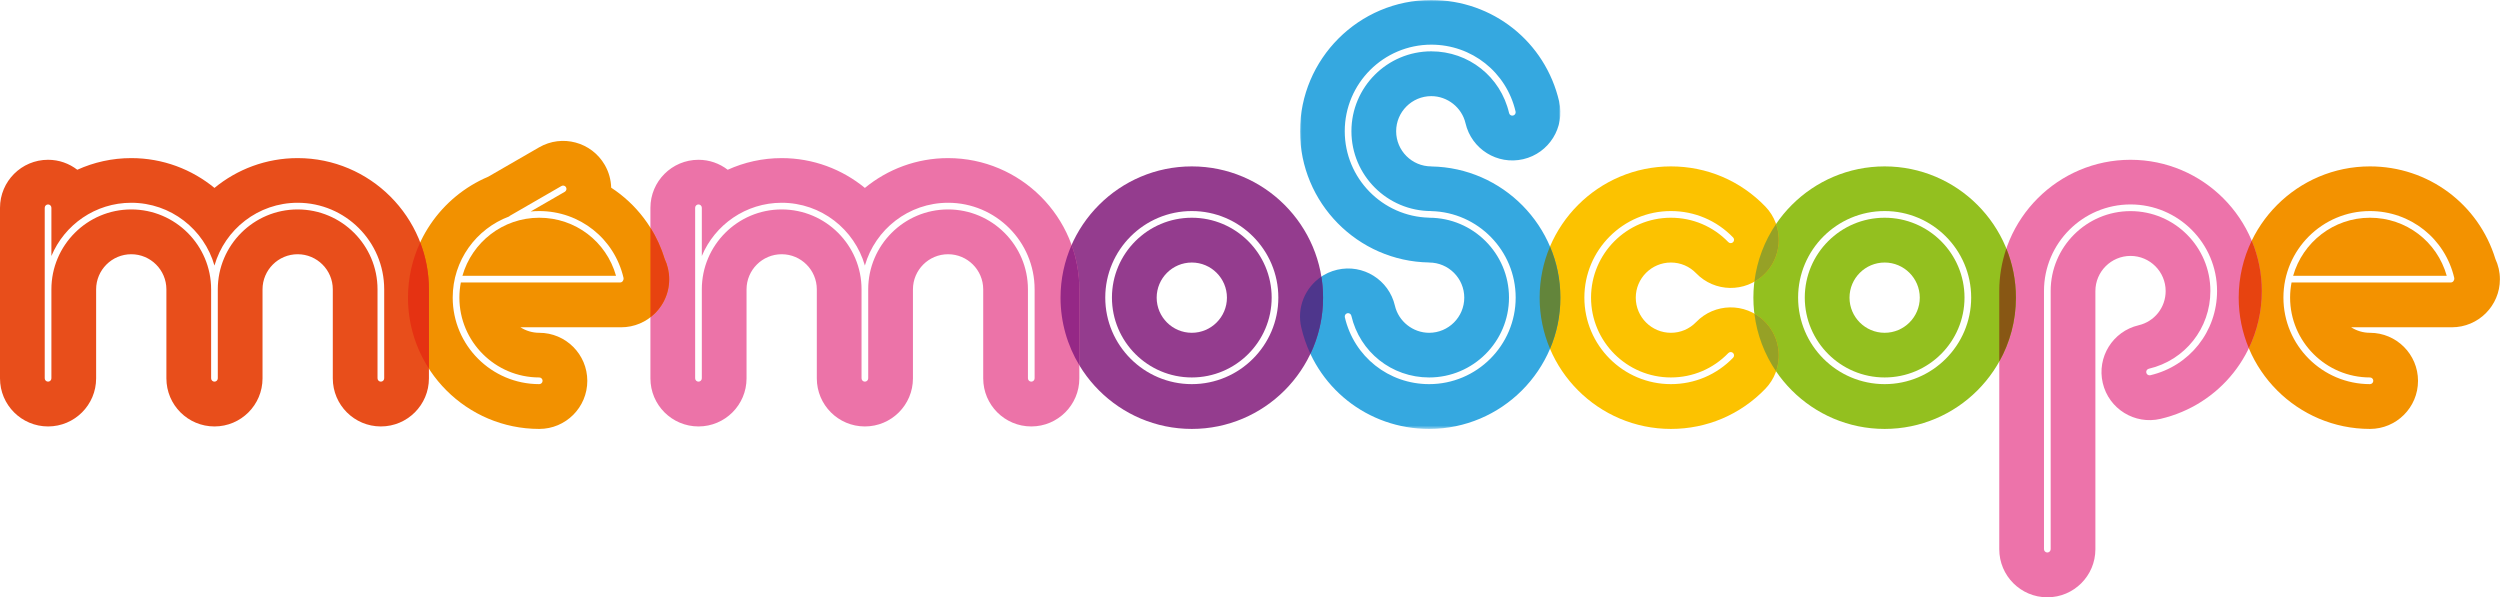 <?xml version="1.0" encoding="UTF-8"?>
<svg width="749px" height="179px" viewBox="0 0 749 179" version="1.1" xmlns="http://www.w3.org/2000/svg" xmlns:xlink="http://www.w3.org/1999/xlink">
    <title>memoscope-logo</title>
    <defs>
        <polygon id="path-1" points="5.68434189e-14 0 78.014 0 78.014 128.507 5.68434189e-14 128.507"></polygon>
    </defs>
    <g id="Page-1" stroke="none" stroke-width="1" fill="none" fill-rule="evenodd">
        <g id="iPad-Full" transform="translate(-70, -384)">
            <g id="memoscope-logo" transform="translate(70, 384)">
                <path d="M710.039,65.232 C699.109,65.232 689.872,72.603 687.024,82.633 L733.044,82.633 C730.144,72.337 720.852,65.232 710.039,65.232" id="Fill-1" fill="#F39200"></path>
                <path d="M735.196,83.957 C735.061,84.349 734.699,84.633 734.261,84.633 L686.548,84.633 C686.266,86.1 686.113,87.611 686.113,89.157 C686.113,102.352 696.846,113.085 710.04,113.085 C710.592,113.085 711.04,113.531 711.04,114.085 C711.04,114.635 710.593,115.082 710.043,115.085 L710.04,115.085 L710.034,115.085 L710.032,115.085 C695.74,115.081 684.113,103.451 684.113,89.157 C684.113,74.862 695.744,63.233 710.04,63.233 C722.17,63.233 732.555,71.474 735.295,83.272 C735.351,83.514 735.303,83.752 735.196,83.957 M747.621,77.593 C742.582,61.129 727.507,49.852 710.04,49.852 C688.355,49.852 670.713,67.495 670.713,89.18 C670.713,110.864 688.351,128.504 710.034,128.506 L710.04,128.506 C717.993,128.506 724.437,122.059 724.437,114.106 C724.437,106.156 717.99,99.71 710.04,99.706 C707.965,99.706 706.035,99.094 704.403,98.055 L734.572,98.055 C742.525,98.055 748.972,91.608 748.972,83.654 C748.972,81.486 748.479,79.436 747.621,77.593" id="Fill-3" fill="#F39200"></path>
                <path d="M644.235,112.423 C643.702,112.547 643.159,112.215 643.034,111.677 C642.908,111.14 643.242,110.602 643.78,110.476 C654.643,107.933 662.231,98.353 662.231,87.178 C662.231,73.985 651.498,63.251 638.304,63.251 C625.112,63.251 614.379,73.985 614.379,87.178 L614.379,164.53 C614.379,165.083 613.931,165.53 613.379,165.53 C612.826,165.53 612.379,165.083 612.379,164.53 L612.379,87.173 C612.381,72.879 624.01,61.251 638.304,61.251 C652.6,61.251 664.231,72.882 664.231,87.178 C664.231,99.286 656.008,109.667 644.235,112.423 M638.304,47.872 C616.624,47.872 598.985,65.51 598.978,87.189 L598.978,87.194 L598.978,164.552 C598.978,172.505 605.425,178.952 613.379,178.952 C621.332,178.952 627.779,172.505 627.779,164.552 L627.779,87.199 C627.779,81.395 632.501,76.673 638.304,76.673 C644.109,76.673 648.831,81.395 648.831,87.199 C648.831,92.116 645.498,96.332 640.725,97.449 C632.982,99.262 628.173,107.008 629.986,114.752 C631.799,122.496 639.548,127.3 647.29,125.491 C665.154,121.31 677.631,105.563 677.631,87.199 C677.631,65.514 659.989,47.872 638.304,47.872" id="Fill-5" fill="#ED73AA"></path>
                <path d="M564.64,99.705 C558.835,99.705 554.114,94.983 554.114,89.18 C554.114,83.375 558.835,78.653 564.64,78.653 C570.444,78.653 575.165,83.375 575.165,89.18 C575.165,94.983 570.444,99.705 564.64,99.705 M564.64,65.232 C551.447,65.232 540.713,75.966 540.713,89.159 C540.713,102.351 551.447,113.085 564.64,113.085 C577.832,113.085 588.566,102.351 588.566,89.159 C588.566,75.966 577.832,65.232 564.64,65.232" id="Fill-7" fill="#93C01F"></path>
                <path d="M564.64,115.085 C550.344,115.085 538.713,103.455 538.713,89.159 C538.713,74.863 550.344,63.232 564.64,63.232 C578.936,63.232 590.566,74.863 590.566,89.159 C590.566,103.455 578.936,115.085 564.64,115.085 M564.64,49.853 C542.955,49.853 525.313,67.495 525.313,89.18 C525.313,110.864 542.955,128.506 564.64,128.506 C586.325,128.506 603.966,110.864 603.966,89.18 C603.966,67.495 586.325,49.853 564.64,49.853" id="Fill-9" fill="#93C01F"></path>
                <path d="M519.244,107.168 C514.311,112.273 507.69,115.085 500.602,115.085 C486.306,115.085 474.677,103.455 474.677,89.159 C474.677,74.863 486.306,63.232 500.602,63.232 C507.691,63.232 514.311,66.045 519.244,71.151 C519.628,71.548 519.617,72.182 519.22,72.564 C518.825,72.948 518.189,72.938 517.807,72.54 C513.253,67.828 507.143,65.232 500.602,65.232 C487.41,65.232 476.677,75.966 476.677,89.159 C476.677,102.352 487.41,113.085 500.602,113.085 C507.143,113.085 513.253,110.49 517.807,105.777 C518.191,105.383 518.824,105.371 519.221,105.754 C519.617,106.138 519.628,106.771 519.244,107.168 M508.169,96.488 C506.164,98.563 503.477,99.705 500.602,99.705 C494.799,99.705 490.077,94.984 490.077,89.18 C490.077,83.375 494.799,78.653 500.602,78.653 C503.476,78.653 506.164,79.796 508.169,81.871 C513.693,87.59 522.81,87.749 528.53,82.223 C534.25,76.697 534.407,67.581 528.882,61.861 C521.401,54.117 511.358,49.853 500.602,49.853 C478.918,49.853 461.276,67.495 461.276,89.18 C461.276,110.864 478.918,128.506 500.602,128.506 C511.358,128.506 521.401,124.241 528.882,116.498 C534.407,110.778 534.25,101.662 528.53,96.137 C522.81,90.611 513.694,90.769 508.169,96.488" id="Fill-11" fill="#FCC200"></path>
                <g id="Group-15" transform="translate(389.483, 0)">
                    <mask id="mask-2" fill="white">
                        <use xlink:href="#path-1"></use>
                    </mask>
                    <g id="Clip-14"></g>
                    <path d="M38.685,115.086 C26.554,115.086 16.168,106.845 13.43,95.045 C13.305,94.507 13.64,93.969 14.177,93.845 C14.718,93.717 15.253,94.054 15.377,94.592 C17.906,105.482 27.49,113.086 38.685,113.086 C51.878,113.086 62.612,102.353 62.612,89.159 C62.612,75.966 51.878,65.232 38.685,65.232 L38.685,65.216 C24.687,64.871 13.404,53.385 13.404,39.306 C13.404,25.01 25.035,13.38 39.331,13.38 C51.46,13.38 61.846,21.621 64.585,33.42 C64.71,33.958 64.375,34.496 63.838,34.62 C63.301,34.751 62.762,34.411 62.638,33.873 C60.11,22.984 50.525,15.38 39.331,15.38 C26.137,15.38 15.404,26.113 15.404,39.306 C15.404,52.499 26.137,63.232 39.331,63.232 L39.331,63.249 C53.329,63.594 64.612,75.08 64.612,89.159 C64.612,103.455 52.981,115.086 38.685,115.086 M39.331,49.869 L39.331,49.853 C33.526,49.853 28.804,45.131 28.804,39.327 C28.804,33.523 33.526,28.801 39.331,28.801 C44.179,28.801 48.492,32.217 49.585,36.924 C51.383,44.67 59.12,49.495 66.869,47.694 C74.616,45.896 79.437,38.157 77.638,30.41 C73.481,12.505 57.728,-0 39.331,-0 C17.646,-0 0.003,17.643 0.003,39.327 C0.003,60.795 17.298,78.29 38.685,78.637 L38.685,78.654 C44.49,78.654 49.211,83.375 49.211,89.18 C49.211,94.985 44.49,99.706 38.685,99.706 C33.836,99.706 29.524,96.29 28.431,91.583 C26.633,83.837 18.893,79.016 11.148,80.812 C3.401,82.611 -1.421,90.348 0.376,98.095 C4.533,116.001 20.286,128.507 38.685,128.507 C60.37,128.507 78.012,110.864 78.012,89.18 C78.012,67.712 60.717,50.216 39.331,49.869" id="Fill-13" fill="#35A8E0" mask="url(#mask-2)"></path>
                </g>
                <path d="M357.065,99.705 C351.26,99.705 346.539,94.983 346.539,89.18 C346.539,83.375 351.26,78.653 357.065,78.653 C362.869,78.653 367.59,83.375 367.59,89.18 C367.59,94.983 362.869,99.705 357.065,99.705 M357.065,65.232 C343.872,65.232 333.138,75.966 333.138,89.159 C333.138,102.351 343.872,113.085 357.065,113.085 C370.257,113.085 380.991,102.351 380.991,89.159 C380.991,75.966 370.257,65.232 357.065,65.232" id="Fill-16" fill="#943C8E"></path>
                <path d="M357.065,115.085 C342.769,115.085 331.138,103.455 331.138,89.159 C331.138,74.863 342.769,63.232 357.065,63.232 C371.361,63.232 382.991,74.863 382.991,89.159 C382.991,103.455 371.361,115.085 357.065,115.085 M357.065,49.853 C335.38,49.853 317.738,67.495 317.738,89.18 C317.738,110.864 335.38,128.506 357.065,128.506 C378.75,128.506 396.391,110.864 396.391,89.18 C396.391,67.495 378.75,49.853 357.065,49.853" id="Fill-18" fill="#943C8E"></path>
                <path d="M309.97,113.343 C309.97,113.895 309.523,114.343 308.97,114.343 C308.417,114.343 307.97,113.895 307.97,113.343 L307.97,86.674 C307.97,73.481 297.237,62.748 284.044,62.748 C270.851,62.748 260.117,73.481 260.117,86.674 L260.117,113.343 C260.117,113.895 259.67,114.343 259.117,114.343 C258.565,114.343 258.117,113.895 258.117,113.343 L258.117,86.674 C258.117,73.481 247.384,62.748 234.192,62.748 C220.998,62.748 210.265,73.481 210.265,86.674 L210.265,113.341 C210.265,113.894 209.818,114.341 209.265,114.341 C208.712,114.341 208.265,113.894 208.265,113.341 L208.265,62.251 C208.265,61.697 208.712,61.251 209.265,61.251 C209.818,61.251 210.265,61.697 210.265,62.251 L210.265,76.695 C214.182,67.34 223.431,60.748 234.192,60.748 C246.021,60.748 256.018,68.715 259.117,79.561 C262.218,68.715 272.215,60.748 284.044,60.748 C298.34,60.748 309.97,72.379 309.97,86.674 L309.97,113.343 Z M284.044,47.37 C274.591,47.37 265.908,50.724 259.118,56.301 C252.328,50.724 243.645,47.37 234.192,47.37 C228.43,47.37 222.96,48.624 218.024,50.861 C215.595,48.993 212.565,47.873 209.265,47.873 C201.312,47.873 194.865,54.319 194.865,62.273 L194.865,113.364 C194.865,121.317 201.312,127.763 209.265,127.763 C217.218,127.763 223.665,121.317 223.665,113.364 L223.665,86.695 C223.665,80.891 228.387,76.169 234.192,76.169 C239.995,76.169 244.717,80.891 244.717,86.695 L244.717,113.364 C244.717,121.317 251.164,127.763 259.117,127.763 C267.071,127.763 273.518,121.317 273.518,113.364 L273.518,86.695 C273.518,80.891 278.24,76.169 284.044,76.169 C289.849,76.169 294.571,80.891 294.571,86.695 L294.571,113.364 C294.571,121.317 301.018,127.763 308.971,127.763 C316.924,127.763 323.371,121.317 323.371,113.364 L323.371,86.695 C323.371,65.01 305.729,47.37 284.044,47.37 L284.044,47.37 Z" id="Fill-20" fill="#EC73A8"></path>
                <path d="M161.558,65.232 C150.627,65.232 141.391,72.603 138.543,82.633 L184.563,82.633 C181.662,72.337 172.371,65.232 161.558,65.232" id="Fill-22" fill="#F29100"></path>
                <path d="M186.714,83.957 C186.578,84.349 186.218,84.633 185.78,84.633 L138.066,84.633 C137.785,86.1 137.631,87.612 137.631,89.159 C137.631,102.353 148.364,113.085 161.559,113.085 C162.111,113.085 162.559,113.532 162.559,114.085 C162.559,114.636 162.112,115.084 161.561,115.085 L161.559,115.085 L161.553,115.085 L161.55,115.085 C147.258,115.082 135.631,103.451 135.631,89.159 C135.631,78.043 142.666,68.54 152.514,64.862 C152.583,64.787 152.654,64.712 152.748,64.656 L168.214,55.728 C168.689,55.45 169.303,55.614 169.579,56.094 C169.856,56.572 169.691,57.184 169.214,57.461 L158.995,63.359 C159.839,63.276 160.694,63.233 161.559,63.233 C173.689,63.233 184.073,71.474 186.814,83.272 C186.869,83.514 186.821,83.752 186.714,83.957 M199.139,77.593 C196.382,68.587 190.625,61.135 183.111,56.23 C183.05,53.908 182.428,51.568 181.185,49.414 C177.208,42.529 168.399,40.166 161.514,44.145 L146.266,52.947 C132.155,58.925 122.231,72.915 122.231,89.18 C122.231,110.864 139.869,128.504 161.553,128.506 L161.559,128.506 C169.512,128.506 175.956,122.059 175.956,114.106 C175.956,106.156 169.508,99.71 161.559,99.706 C159.483,99.706 157.554,99.094 155.922,98.055 L186.09,98.055 C194.043,98.055 200.49,91.608 200.49,83.654 C200.49,81.486 199.998,79.436 199.139,77.593" id="Fill-24" fill="#F29100"></path>
                <path d="M115.105,113.343 C115.105,113.895 114.658,114.343 114.105,114.343 C113.552,114.343 113.105,113.895 113.105,113.343 L113.105,86.674 C113.105,73.481 102.372,62.748 89.179,62.748 C75.986,62.748 65.252,73.481 65.252,86.674 L65.252,113.343 C65.252,113.895 64.805,114.343 64.252,114.343 C63.7,114.343 63.252,113.895 63.252,113.343 L63.252,86.674 C63.252,73.481 52.519,62.748 39.326,62.748 C26.133,62.748 15.4,73.481 15.4,86.674 L15.4,113.341 C15.4,113.894 14.953,114.341 14.4,114.341 C13.847,114.341 13.4,113.894 13.4,113.341 L13.4,62.251 C13.4,61.697 13.847,61.251 14.4,61.251 C14.953,61.251 15.4,61.697 15.4,62.251 L15.4,76.695 C19.317,67.338 28.565,60.748 39.326,60.748 C51.155,60.748 61.152,68.715 64.252,79.562 C67.353,68.715 77.35,60.748 89.179,60.748 C103.475,60.748 115.105,72.379 115.105,86.674 L115.105,113.343 Z M89.179,47.368 C79.726,47.368 71.042,50.724 64.252,56.301 C57.462,50.724 48.779,47.368 39.326,47.368 C33.564,47.368 28.094,48.624 23.159,50.861 C20.73,48.993 17.699,47.871 14.4,47.871 C6.447,47.871 1.42108547e-14,54.319 1.42108547e-14,62.273 L1.42108547e-14,113.364 C1.42108547e-14,121.317 6.447,127.763 14.4,127.763 C22.353,127.763 28.8,121.317 28.8,113.364 L28.8,86.695 C28.8,80.891 33.522,76.169 39.326,76.169 C45.13,76.169 49.852,80.891 49.852,86.695 L49.852,113.364 C49.852,121.317 56.299,127.763 64.252,127.763 C72.206,127.763 78.653,121.317 78.653,113.364 L78.653,86.695 C78.653,80.891 83.375,76.169 89.179,76.169 C94.984,76.169 99.706,80.891 99.706,86.695 L99.706,113.364 C99.706,121.317 106.153,127.763 114.106,127.763 C122.059,127.763 128.506,121.317 128.506,113.364 L128.506,86.695 C128.506,65.01 110.864,47.368 89.179,47.368 L89.179,47.368 Z" id="Fill-26" fill="#E84E1B"></path>
                <path d="M673.746,104.317 C676.245,99.118 677.631,93.305 677.631,87.198 C677.631,81.854 676.555,76.757 674.616,72.107 C672.116,77.274 670.712,83.066 670.712,89.18 C670.712,94.542 671.794,99.655 673.746,104.317" id="Fill-28" fill="#E74310"></path>
                <path d="M603.966,89.18 C603.966,83.982 602.943,79.021 601.103,74.475 C599.734,78.466 598.979,82.74 598.978,87.189 L598.978,87.194 L598.978,108.318 C602.15,102.649 603.966,96.124 603.966,89.18" id="Fill-30" fill="#885714"></path>
                <path d="M528.53,82.223 C532.703,78.192 533.9,72.254 532.106,67.114 C528.673,72.158 526.392,78.041 525.616,84.383 C526.651,83.796 527.635,83.088 528.53,82.223" id="Fill-32" fill="#96A126"></path>
                <path d="M525.616,93.977 C526.391,100.319 528.673,106.201 532.106,111.246 C533.9,106.106 532.702,100.168 528.53,96.136 C527.635,95.272 526.65,94.564 525.616,93.977" id="Fill-34" fill="#96A126"></path>
                <path d="M464.385,104.503 C466.386,99.791 467.494,94.612 467.494,89.179 C467.494,83.747 466.384,78.571 464.383,73.861 C462.383,78.571 461.276,83.748 461.276,89.179 C461.276,94.612 462.384,99.791 464.385,104.503" id="Fill-36" fill="#63853B"></path>
                <path d="M389.859,98.095 C390.504,100.873 391.429,103.521 392.599,106.012 C395.027,100.907 396.391,95.2 396.391,89.18 C396.391,87.037 396.213,84.935 395.881,82.885 C391.053,86.12 388.467,92.098 389.859,98.095" id="Fill-38" fill="#4E368C"></path>
                <path d="M323.372,109.438 L323.372,86.695 C323.372,82.031 322.551,77.555 321.054,73.4 C318.927,78.234 317.738,83.569 317.738,89.179 C317.738,96.585 319.799,103.517 323.372,109.438" id="Fill-40" fill="#952886"></path>
                <path d="M194.865,95.055 C198.281,92.422 200.491,88.301 200.491,83.655 C200.491,81.486 199.998,79.437 199.139,77.593 C198.111,74.233 196.664,71.09 194.865,68.215 L194.865,95.055 Z" id="Fill-42" fill="#E74310"></path>
                <path d="M128.506,86.695 C128.506,81.738 127.575,76.997 125.894,72.625 C123.547,77.66 122.231,83.268 122.231,89.179 C122.231,97.013 124.542,104.313 128.506,110.451 L128.506,86.695 Z" id="Fill-44" fill="#E53212"></path>
            </g>
        </g>
    </g>
</svg>